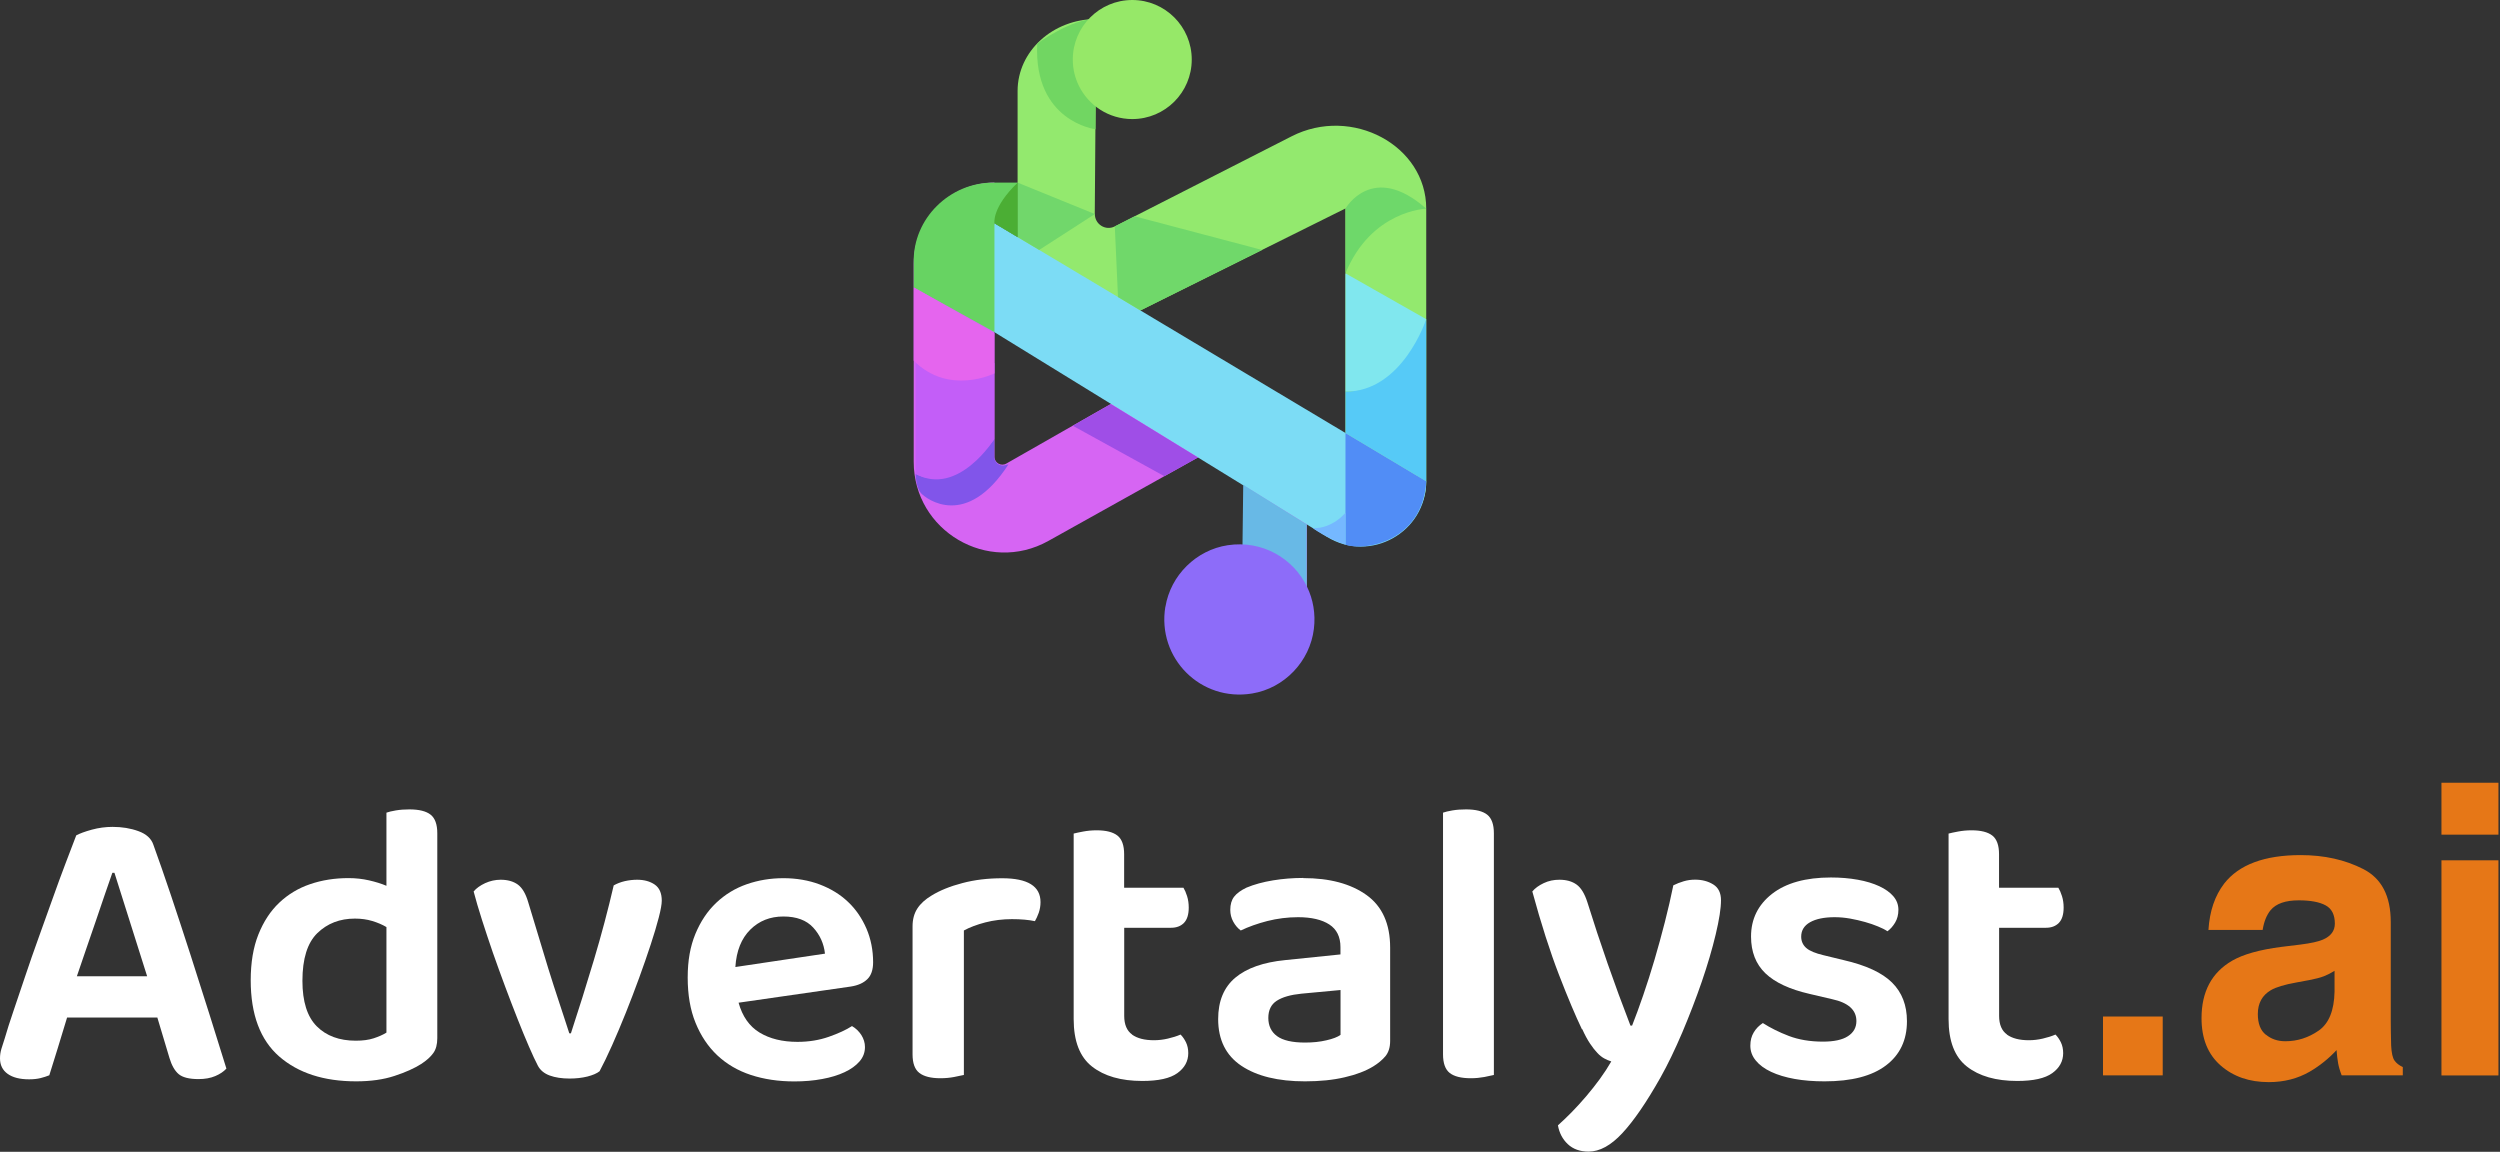 <svg width="840" height="387" viewBox="0 0 840 387" fill="none" xmlns="http://www.w3.org/2000/svg">
<rect x="0" y="0" width="840" height="387" fill="#333333" stroke="none"/>
<path d="M52.934 341.892H22.541C21.549 345.234 20.48 348.734 19.358 352.338C18.236 355.967 17.297 358.944 16.566 361.295C15.653 361.66 14.688 361.974 13.644 362.235C12.601 362.496 11.322 362.653 9.783 362.653C6.705 362.653 4.305 362.052 2.583 360.825C0.861 359.597 0 357.848 0 355.602C0 354.505 0.157 353.46 0.47 352.416C0.783 351.371 1.174 350.17 1.617 348.812C2.348 346.279 3.313 343.224 4.539 339.646C5.766 336.068 7.07 332.177 8.479 327.973C9.888 323.768 11.401 319.407 13.018 314.942C14.636 310.45 16.201 306.115 17.688 301.911C19.175 297.706 20.636 293.763 22.019 290.107C23.427 286.451 24.628 283.291 25.619 280.679C26.793 280.053 28.541 279.4 30.837 278.773C33.133 278.146 35.48 277.833 37.828 277.833C40.985 277.833 43.881 278.303 46.516 279.269C49.125 280.209 50.821 281.724 51.525 283.813C53.325 288.801 55.334 294.52 57.499 300.997C59.664 307.473 61.856 314.158 64.073 321.026C66.291 327.921 68.43 334.658 70.517 341.265C72.605 347.872 74.457 353.8 76.074 359.049C75.161 360.041 73.935 360.877 72.344 361.556C70.752 362.235 68.874 362.574 66.708 362.574C63.552 362.574 61.308 362 60.004 360.877C58.699 359.754 57.682 357.952 56.951 355.523L52.882 341.944L52.934 341.892ZM37.75 293.267C36.941 295.539 36.054 298.072 35.115 300.866C34.176 303.66 33.158 306.585 32.141 309.614C31.098 312.644 30.028 315.725 28.958 318.859C27.889 321.993 26.845 325.048 25.828 328.025H49.438L38.455 293.267H37.776H37.75Z" fill="white"/>
<path d="M146.931 348.838C146.931 350.927 146.487 352.599 145.574 353.852C144.661 355.132 143.305 356.333 141.504 357.508C139.235 358.945 136.261 360.302 132.556 361.504C128.851 362.731 124.547 363.332 119.668 363.332C108.815 363.332 100.206 360.537 93.814 354.975C87.449 349.413 84.24 340.873 84.24 329.383C84.24 323.403 85.101 318.284 86.823 313.975C88.545 309.667 90.867 306.115 93.814 303.321C96.763 300.527 100.206 298.437 104.198 297.079C108.163 295.721 112.468 295.042 117.086 295.042C119.538 295.042 121.834 295.304 123.999 295.8C126.164 296.296 128.121 296.897 129.843 297.628V273.054C130.573 272.793 131.617 272.532 133.026 272.297C134.434 272.062 135.948 271.957 137.565 271.957C140.826 271.957 143.2 272.558 144.687 273.733C146.174 274.908 146.931 276.997 146.931 279.974V348.812V348.838ZM129.843 311.495C128.486 310.685 126.895 310.006 125.095 309.458C123.295 308.909 121.338 308.648 119.251 308.648C114.19 308.648 109.989 310.267 106.624 313.531C103.285 316.796 101.615 322.123 101.615 329.566C101.615 336.538 103.232 341.631 106.441 344.843C109.65 348.055 114.007 349.674 119.538 349.674C121.886 349.674 123.895 349.413 125.564 348.864C127.234 348.316 128.669 347.689 129.843 346.958V311.521V311.495Z" fill="white"/>
<path d="M214.083 295.591C216.431 295.591 218.413 296.139 219.979 297.21C221.57 298.307 222.353 300.109 222.353 302.642C222.353 303.817 222.014 305.723 221.335 308.335C220.657 310.972 219.744 314.002 218.622 317.422C217.5 320.87 216.196 324.578 214.761 328.547C213.3 332.543 211.813 336.46 210.274 340.299C208.735 344.138 207.195 347.794 205.656 351.241C204.117 354.688 202.708 357.587 201.456 359.937C200.543 360.668 199.186 361.243 197.386 361.713C195.586 362.157 193.577 362.392 191.412 362.392C188.777 362.392 186.559 362.052 184.707 361.373C182.855 360.694 181.524 359.597 180.715 358.057C179.907 356.516 178.915 354.401 177.741 351.685C176.567 348.969 175.289 345.887 173.932 342.44C172.576 338.993 171.167 335.363 169.732 331.498C168.297 327.659 166.915 323.821 165.584 320.034C164.28 316.221 163.053 312.565 161.932 309.04C160.81 305.514 159.871 302.328 159.14 299.534C160.053 298.437 161.332 297.523 163.001 296.74C164.671 295.983 166.419 295.591 168.219 295.591C170.567 295.591 172.497 296.139 173.985 297.21C175.472 298.307 176.619 300.239 177.454 303.06L184.237 325.466C184.785 327.268 185.385 329.2 186.064 331.237C186.742 333.274 187.394 335.259 188.02 337.217C188.646 339.176 189.272 341.03 189.846 342.78C190.446 344.555 190.916 346.018 191.281 347.193H191.829C194.438 339.228 197.021 331.002 199.551 322.541C202.082 314.08 204.299 305.723 206.204 297.497C207.3 296.87 208.526 296.4 209.935 296.061C211.343 295.748 212.726 295.591 214.083 295.591Z" fill="white"/>
<path d="M248.154 336.878C249.433 341.5 251.781 344.843 255.198 346.932C258.642 349.021 262.894 350.066 267.956 350.066C271.765 350.066 275.26 349.491 278.469 348.368C281.678 347.245 284.287 346.044 286.27 344.764C287.548 345.496 288.566 346.488 289.4 347.741C290.209 349.021 290.627 350.379 290.627 351.815C290.627 353.617 290.027 355.236 288.8 356.646C287.574 358.057 285.905 359.258 283.791 360.25C281.678 361.243 279.148 362.026 276.252 362.548C273.356 363.097 270.225 363.358 266.886 363.358C261.538 363.358 256.685 362.627 252.302 361.19C247.92 359.754 244.163 357.534 241.032 354.609C237.902 351.659 235.475 348.029 233.701 343.668C231.927 339.333 231.066 334.24 231.066 328.469C231.066 322.698 231.927 317.971 233.649 313.793C235.371 309.64 237.693 306.141 240.641 303.347C243.589 300.553 247.007 298.463 250.894 297.105C254.781 295.748 258.903 295.069 263.234 295.069C267.564 295.069 271.738 295.774 275.443 297.184C279.148 298.594 282.304 300.526 284.939 303.033C287.574 305.514 289.609 308.517 291.122 311.991C292.609 315.464 293.366 319.25 293.366 323.324C293.366 325.857 292.714 327.764 291.409 329.017C290.105 330.297 288.253 331.106 285.905 331.472L248.18 336.904L248.154 336.878ZM263.207 307.943C258.772 307.943 255.068 309.405 252.094 312.356C249.12 315.307 247.424 319.486 247.085 324.917L277.191 320.426C276.826 317.083 275.521 314.158 273.252 311.677C270.982 309.196 267.643 307.943 263.207 307.943Z" fill="white"/>
<path d="M323.837 361.19C323.029 361.373 321.933 361.608 320.576 361.869C319.22 362.13 317.68 362.287 315.959 362.287C312.802 362.287 310.428 361.687 308.915 360.511C307.375 359.336 306.619 357.247 306.619 354.27V311.233C306.619 308.883 307.167 306.898 308.236 305.253C309.306 303.608 310.897 302.172 312.985 300.918C315.776 299.195 319.246 297.784 323.368 296.714C327.49 295.617 331.925 295.095 336.725 295.095C345.308 295.095 349.613 297.758 349.613 303.112C349.613 304.391 349.404 305.567 349.013 306.716C348.595 307.839 348.178 308.779 347.734 309.51C345.647 309.066 343.065 308.831 340.012 308.831C336.96 308.831 333.855 309.196 331.064 309.928C328.272 310.659 325.872 311.547 323.863 312.644V361.269L323.837 361.19Z" fill="white"/>
<path d="M380.345 347.611C382.119 348.89 384.572 349.517 387.728 349.517C389.267 349.517 390.833 349.334 392.398 348.969C393.99 348.603 395.398 348.159 396.677 347.611C397.407 348.342 398.007 349.23 398.503 350.248C398.999 351.293 399.259 352.494 399.259 353.852C399.259 356.568 398.033 358.814 395.607 360.564C393.155 362.339 389.241 363.201 383.815 363.201C376.667 363.201 371.032 361.582 366.936 358.37C362.814 355.158 360.753 349.831 360.753 342.414V280.079C361.483 279.896 362.527 279.661 363.935 279.4C365.344 279.139 366.857 278.982 368.475 278.982C371.632 278.982 373.98 279.583 375.467 280.758C376.954 281.933 377.71 284.022 377.71 286.999V298.281H397.642C398.085 299.012 398.503 299.952 398.868 301.127C399.233 302.302 399.416 303.582 399.416 304.94C399.416 307.29 398.868 309.014 397.798 310.11C396.703 311.207 395.268 311.73 393.468 311.73H377.736V341.343C377.736 344.242 378.623 346.331 380.371 347.585L380.345 347.611Z" fill="white"/>
<path d="M437.922 295.042C446.792 295.042 453.863 296.949 459.159 300.735C464.454 304.548 467.089 310.424 467.089 318.389V349.752C467.089 351.92 466.542 353.643 465.472 354.923C464.376 356.202 463.02 357.325 461.402 358.318C458.871 359.858 455.663 361.086 451.775 361.974C447.888 362.888 443.453 363.332 438.47 363.332C429.418 363.332 422.295 361.582 417.104 358.109C411.912 354.636 409.303 349.387 409.303 342.414C409.303 336.355 411.234 331.707 415.069 328.495C418.904 325.283 424.487 323.324 431.818 322.593L450.393 320.687V318.232C450.393 314.785 449.14 312.252 446.662 310.633C444.184 309.014 440.662 308.178 436.148 308.178C432.626 308.178 429.183 308.622 425.843 309.458C422.504 310.319 419.504 311.39 416.895 312.644C415.904 311.912 415.069 310.946 414.391 309.719C413.712 308.491 413.373 307.16 413.373 305.723C413.373 303.921 413.791 302.433 414.651 301.31C415.512 300.187 416.895 299.168 418.799 298.254C421.408 297.158 424.409 296.348 427.748 295.8C431.087 295.251 434.479 294.99 437.922 294.99V295.042ZM438.47 350.301C441.079 350.301 443.479 350.066 445.671 349.543C447.836 349.047 449.427 348.446 450.419 347.715V332.647L437.27 333.875C433.644 334.24 430.905 335.024 429 336.251C427.096 337.478 426.156 339.411 426.156 342.022C426.156 344.634 427.122 346.697 429.078 348.133C431.035 349.569 434.166 350.301 438.496 350.301H438.47Z" fill="white"/>
<path d="M498.761 361.869C497.352 362.13 495.839 362.287 494.222 362.287C490.961 362.287 488.587 361.687 487.1 360.511C485.612 359.336 484.856 357.247 484.856 354.27V273.054C485.586 272.793 486.63 272.532 488.039 272.297C489.448 272.062 490.961 271.957 492.578 271.957C495.839 271.957 498.213 272.558 499.7 273.733C501.187 274.908 501.944 276.997 501.944 279.974V361.19C501.213 361.373 500.144 361.608 498.761 361.869Z" fill="white"/>
<path d="M531.528 345.835C529.363 341.317 526.78 335.206 523.806 327.503C520.832 319.799 517.832 310.476 514.858 299.534C515.771 298.437 517.023 297.523 518.667 296.74C520.31 295.956 522.058 295.591 523.963 295.591C526.311 295.591 528.241 296.139 529.728 297.21C531.215 298.281 532.415 300.239 533.329 303.06C537.581 316.717 542.407 330.584 547.834 344.608H548.382C549.556 341.631 550.808 338.236 552.112 334.423C553.417 330.61 554.695 326.641 555.921 322.463C557.147 318.31 558.295 314.08 559.391 309.823C560.487 305.567 561.426 301.44 562.235 297.471C563.33 296.923 564.478 296.479 565.704 296.113C566.931 295.747 568.209 295.565 569.566 295.565C571.914 295.565 573.948 296.113 575.67 297.184C577.392 298.254 578.253 300.03 578.253 302.485C578.253 305.201 577.653 309.014 576.479 313.949C575.305 318.885 573.74 324.186 571.809 329.827C569.853 335.494 567.661 341.187 565.235 346.932C562.783 352.677 560.356 357.717 557.904 362.078C553.208 370.409 548.93 376.624 545.095 380.75C541.26 384.876 537.477 386.939 533.772 386.939C530.876 386.939 528.554 386.103 526.78 384.432C525.006 382.761 523.911 380.646 523.467 378.112C524.902 376.833 526.441 375.37 528.085 373.699C529.728 372.028 531.346 370.226 532.963 368.346C534.581 366.439 536.12 364.507 537.581 362.496C539.016 360.511 540.294 358.553 541.39 356.646C540.581 356.385 539.772 356.046 539.016 355.628C538.259 355.21 537.477 354.609 536.72 353.8C535.937 352.99 535.129 351.946 534.268 350.666C533.407 349.387 532.52 347.767 531.633 345.783L531.528 345.835Z" fill="white"/>
<path d="M640.735 343.119C640.735 349.465 638.387 354.427 633.691 357.978C628.995 361.556 622.108 363.332 613.081 363.332C609.376 363.332 606.011 363.071 602.985 362.522C599.958 361.974 597.324 361.19 595.106 360.146C592.888 359.101 591.167 357.848 589.94 356.333C588.714 354.844 588.114 353.199 588.114 351.371C588.114 349.543 588.506 348.159 589.262 346.88C590.019 345.6 591.036 344.582 592.315 343.746C594.845 345.365 597.767 346.827 601.054 348.081C604.341 349.334 608.176 349.987 612.507 349.987C616.212 349.987 619.029 349.387 620.908 348.159C622.812 346.932 623.751 345.234 623.751 343.067C623.751 339.359 621.038 336.904 615.612 335.729L608.02 333.953C601.315 332.412 596.384 330.114 593.175 327.033C589.967 323.951 588.349 319.825 588.349 314.68C588.349 308.805 590.697 304.026 595.393 300.344C600.089 296.688 606.689 294.833 615.194 294.833C618.455 294.833 621.455 295.095 624.221 295.591C626.986 296.087 629.386 296.818 631.421 297.758C633.456 298.698 635.048 299.847 636.169 301.153C637.291 302.459 637.865 303.974 637.865 305.697C637.865 307.316 637.5 308.752 636.769 309.98C636.039 311.207 635.178 312.174 634.187 312.905C633.378 312.356 632.308 311.808 631.004 311.286C629.699 310.737 628.238 310.241 626.673 309.797C625.082 309.353 623.412 308.961 621.664 308.648C619.89 308.335 618.168 308.178 616.446 308.178C612.925 308.178 610.159 308.752 608.176 309.875C606.194 310.998 605.202 312.617 605.202 314.707C605.202 316.247 605.776 317.527 606.898 318.519C608.02 319.512 610.003 320.321 612.794 320.974L619.447 322.593C626.96 324.317 632.387 326.824 635.726 330.14C639.065 333.457 640.735 337.766 640.735 343.119Z" fill="white"/>
<path d="M674.311 347.611C676.085 348.89 678.538 349.517 681.694 349.517C683.234 349.517 684.799 349.334 686.364 348.969C687.956 348.603 689.364 348.159 690.643 347.611C691.373 348.342 691.973 349.23 692.469 350.248C692.965 351.293 693.225 352.494 693.225 353.852C693.225 356.568 691.999 358.814 689.573 360.564C687.121 362.339 683.207 363.201 677.781 363.201C670.633 363.201 664.998 361.582 660.902 358.37C656.78 355.158 654.719 349.831 654.719 342.414V280.079C655.449 279.896 656.493 279.661 657.902 279.4C659.31 279.139 660.824 278.982 662.441 278.982C665.598 278.982 667.946 279.583 669.433 280.758C670.92 281.933 671.676 284.022 671.676 286.999V298.281H691.608C692.052 299.012 692.469 299.952 692.834 301.127C693.199 302.302 693.382 303.582 693.382 304.94C693.382 307.29 692.834 309.014 691.765 310.11C690.669 311.207 689.234 311.73 687.434 311.73H671.702V341.343C671.702 344.242 672.589 346.331 674.337 347.585L674.311 347.611Z" fill="white"/>
<path d="M706.609 341.552H726.671V361.321H706.609V341.552Z" fill="#E67717"/>
<path d="M747.333 296.87C752.316 290.499 760.899 287.313 773.03 287.313C780.935 287.313 787.953 288.879 794.084 292.013C800.215 295.147 803.293 301.075 803.293 309.771V342.936C803.293 345.234 803.345 348.029 803.424 351.293C803.554 353.774 803.919 355.445 804.545 356.333C805.171 357.221 806.085 357.952 807.337 358.527V361.321H786.805C786.231 359.858 785.84 358.501 785.605 357.221C785.37 355.941 785.214 354.479 785.083 352.834C782.474 355.654 779.474 358.083 776.083 360.067C772.013 362.418 767.421 363.593 762.308 363.593C755.786 363.593 750.386 361.739 746.107 357.978C741.828 354.218 739.715 348.943 739.715 342.101C739.715 333.222 743.133 326.771 749.994 322.802C753.751 320.635 759.256 319.094 766.56 318.154L772.978 317.37C776.474 316.926 778.953 316.378 780.466 315.725C783.153 314.576 784.509 312.774 784.509 310.345C784.509 307.395 783.492 305.332 781.431 304.209C779.37 303.086 776.37 302.511 772.378 302.511C767.917 302.511 764.76 303.608 762.908 305.828C761.578 307.473 760.691 309.667 760.247 312.461H742.037C742.429 306.141 744.203 300.944 747.333 296.87ZM761.369 347.663C763.143 349.125 765.308 349.857 767.865 349.857C771.935 349.857 775.665 348.655 779.083 346.279C782.501 343.903 784.275 339.541 784.405 333.222V326.197C783.205 326.954 782.005 327.555 780.805 328.025C779.605 328.495 777.935 328.913 775.796 329.331L771.569 330.114C767.604 330.819 764.734 331.681 763.012 332.699C760.09 334.423 758.63 337.087 758.63 340.717C758.63 343.955 759.543 346.253 761.343 347.689L761.369 347.663Z" fill="#E67717"/>
<path d="M839.478 263V280.444H820.329V263H839.478ZM839.478 289.062V361.347H820.329V289.062H839.478Z" fill="#E67717"/>
<path d="M367.869 71.919C367.869 75.392 371.495 77.638 374.574 76.071L433.977 45.805C454.248 35.463 479.215 48.886 479.215 70.091V161.675C479.215 175.411 467.11 181.365 452.083 181.495V186.718V70.039L370.165 110.751C357.172 117.202 341.911 107.748 341.911 93.229V30.554C341.911 17.209 353.755 6.398 368.338 6.398L367.843 71.919H367.869Z" fill="#93E96E"/>
<path d="M403.871 152.952L352.242 181.757C331.971 193.064 307.004 178.388 307.004 155.146V88.763C307.004 73.721 319.109 61.473 334.136 61.343V153.475C334.136 155.512 336.328 156.791 338.102 155.773L386.209 128.326C409.793 114.877 439.091 131.904 439.091 159.089V203.667C439.091 215.392 429.594 224.898 417.881 224.898L418.324 161.466C418.376 154.023 410.393 149.296 403.923 152.926L403.871 152.952Z" fill="#D665F3"/>
<path d="M334.136 75.001L479.215 161.701C479.215 178.858 460.431 189.356 445.847 180.372L326.649 107.017L334.11 75.001H334.136Z" fill="#7CDCF5"/>
<path d="M452.083 145.484V183.01C458.761 185.36 478.067 181.756 479.215 161.701L452.083 145.484Z" fill="#518DF6"/>
<path d="M307.004 96.571L334.136 111.613V75.001L341.937 79.649V61.343H333.771C319.057 61.343 306.743 73.408 307.004 88.11V96.545V96.571Z" fill="#67D362"/>
<path d="M341.937 61.369L367.869 71.919L349.163 83.984L341.937 79.675V61.369Z" fill="#71D76B"/>
<path d="M341.937 79.675L334.136 75.027C334.136 75.027 333.171 69.778 341.937 61.369" fill="#4BAE34"/>
<path d="M452.083 70.065C452.083 70.065 461.161 54.161 479.215 70.117C479.215 70.117 460.718 70.692 452.083 91.844V70.065Z" fill="#6ED86A"/>
<path d="M452.083 91.844L479.215 107.252C479.215 107.252 474.206 131.93 452.083 131.591V91.844Z" fill="#80E7EE"/>
<path d="M375.643 99.809L374.573 76.071L381.252 72.677L424.063 83.984L383.183 104.327L375.643 99.809Z" fill="#70D86A"/>
<path d="M452.083 131.591V145.484L479.215 161.701V107.252C479.215 107.252 471.31 131.617 452.083 131.591Z" fill="#56CAF7"/>
<path d="M452.082 177.944V183.01C445.639 180.843 441.151 177.474 441.151 177.474C447.83 177.63 452.082 172.277 452.082 172.277V177.918V177.944Z" fill="#75B8FF"/>
<path d="M417.724 162.902L417.176 208.158L439.065 211.344V176.194L417.724 162.902Z" fill="#68B9E6"/>
<path d="M391.583 203.875C393.331 193.273 401.94 184.786 412.532 183.193C424.168 181.443 434.577 187.632 439.169 197.164C441.203 201.368 442.091 206.226 441.464 211.318C440.134 222.234 431.551 231.243 420.698 233.019C403.427 235.866 388.713 221.137 391.557 203.849L391.583 203.875Z" fill="#8D6CF9"/>
<path d="M334.084 147.494C334.084 147.494 320.935 166.14 307.63 159.22C307.63 159.22 307.761 163.946 309.535 165.801C311.309 167.655 324.692 177.944 338.884 155.982L337.815 156.295C335.962 156.843 334.11 155.459 334.084 153.527V147.494Z" fill="#8155EA"/>
<path d="M373.243 135.769L360.459 143.055L391.218 160.003L402.514 153.71L373.243 135.769Z" fill="#9F4EE7"/>
<path d="M307.63 116.392L334.11 122.033V147.494C334.11 147.494 321.979 167.054 307.63 159.22V116.392Z" fill="#C35EF8"/>
<path d="M307.004 96.571L334.136 111.979V125.454C334.136 125.454 318.874 133.105 307.004 121.171V96.545V96.571Z" fill="#E565EE"/>
<path d="M368.077 43.428C368.077 43.428 347.233 40.869 348.511 14.65C348.511 14.65 360.199 6.085 368.364 6.424L368.077 43.454V43.428Z" fill="#71D662"/>
<path d="M400.427 20.004C400.427 31.05 391.479 40.007 380.443 40.007C372.512 40.007 365.677 35.385 362.442 28.7C361.164 26.062 360.459 23.111 360.459 20.004C360.459 8.957 369.408 0 380.443 0C391.479 0 400.427 8.957 400.427 20.004Z" fill="#96E868"/>
</svg>
